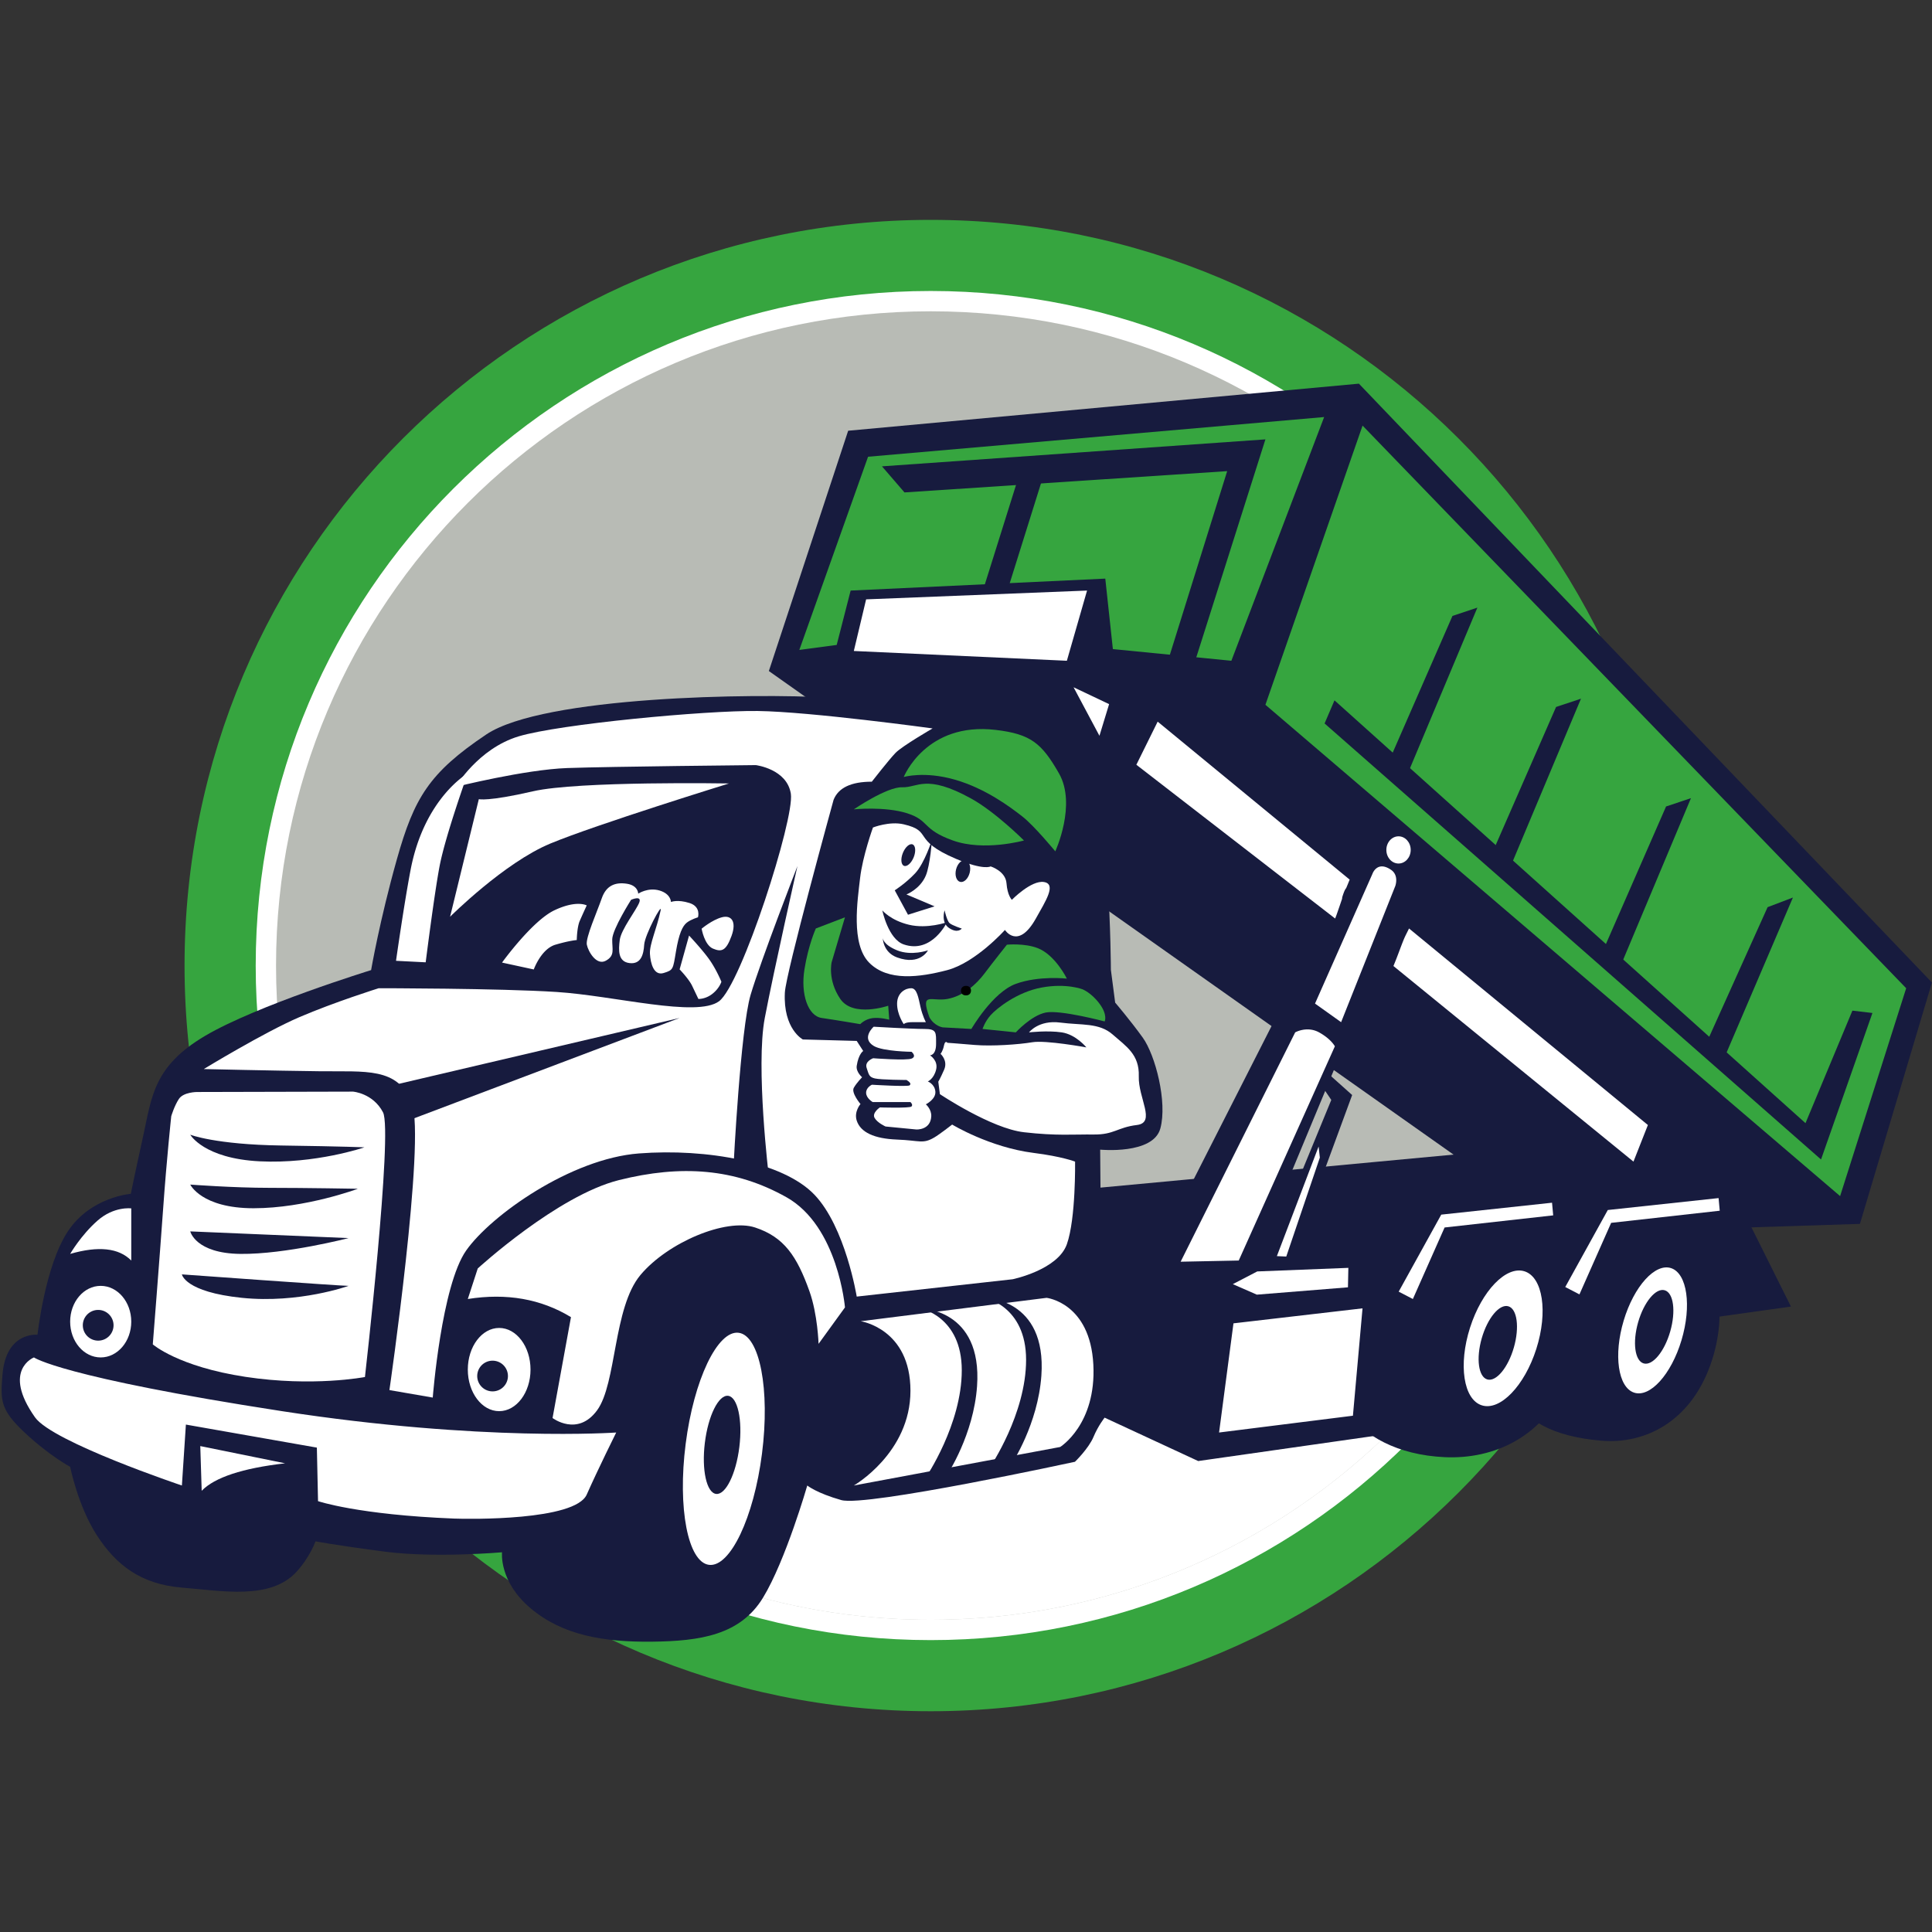 <svg xmlns="http://www.w3.org/2000/svg" width="500" height="500" preserveAspectRatio="xMidYMid meet" version="1.0" viewBox="0 0 375 375" zoomAndPan="magnify"><rect x="0" y="0" width="375" height="375" fill="#333333" stroke="none"/><defs><clipPath id="3d750b71c2"><path d="M35.773 42.672h289.97v289.476H35.772Zm0 0" clip-rule="nonzero"/></clipPath><clipPath id="9a790359fa"><path d="M149.102 74.309h225.886v165.136H149.102Zm0 0" clip-rule="nonzero"/></clipPath></defs><g clip-path="url(#3d750b71c2)"><path fill="#36a53f" fill-opacity="1" fill-rule="nonzero" d="M180.652 42.676c79.985 0 144.828 64.797 144.828 144.734 0 79.938-64.843 144.738-144.828 144.738-79.992 0-144.832-64.8-144.832-144.738 0-79.937 64.84-144.734 144.832-144.734"/></g><path fill="#fff" fill-opacity="1" fill-rule="nonzero" d="M49.633 187.41c0-72.312 58.656-130.93 131.02-130.93 72.359 0 131.015 58.618 131.015 130.93 0 72.313-58.656 130.934-131.016 130.934-72.363 0-131.02-58.621-131.02-130.934"/><path fill="#b8bbb5" fill-opacity="1" fill-rule="nonzero" d="M180.652 60.422c70.18 0 127.07 56.855 127.07 126.988 0 70.137-56.89 126.992-127.07 126.992-70.183 0-127.074-56.855-127.074-126.992 0-70.133 56.89-126.988 127.074-126.988"/><path fill="#fff" fill-opacity="1" fill-rule="nonzero" d="m73.031 254.965 225.36-19.707c-18.903 46.422-64.496 79.144-117.739 79.144-45.34 0-85.132-23.73-107.62-59.437"/><path fill="#b8bbb5" fill-opacity="1" fill-rule="evenodd" d="M289.672 242.582 98.68 280.832c9.488 8.848 16.312 11.57 25.254 14.461l165.738-52.711"/><path fill="#171b3e" fill-opacity="1" fill-rule="nonzero" d="M280.422 282.836c-18.45-.867-25.926-14.719-21.324-26.8 4.597-12.087 29.218-20.29 37.988-16.958 8.766 3.336 12.144 15.832 7.543 27.914-4.606 12.082-14.84 16.281-24.207 15.844"/><path fill="#171b3e" fill-opacity="1" fill-rule="nonzero" d="M310.883 279.64c-19.387-1.59-20.945-13.206-16.934-24.425 4.012-11.219 23.817-19.293 31.457-16.195 7.64 3.093 10.586 14.699 6.578 25.914-4.011 11.218-12.882 15.382-21.101 14.707"/><path fill="#171b3e" fill-opacity="1" fill-rule="nonzero" d="m297.86 222.637-84.258 7.879-.059-7.371s10.293 1.015 11.68-4.114c1.394-5.125-.973-14.226-3.407-17.617-2.437-3.387-5.363-6.809-5.363-6.809l-.832-6.367s-.105-33.383-4.883-39.75c-4.773-6.36-35.75-12.234-49.953-13.09-14.203-.855-55.3-.28-66.398 7.16-11.102 7.45-13.989 12.31-17.336 24.165-3.344 11.851-5.02 21.574-5.02 21.574s-22.199 6.836-32.23 12.766c-10.035 5.925-10.34 11.851-12.012 19.449-1.676 7.597-2.398 11.207-2.398 11.207s-7.778.574-12.223 7.293c-4.445 6.715-5.89 20.062-5.89 20.062s-6.122-.672-6.794 7.754c-.394 4.934-.5 6.75 4.32 11.25 4.817 4.504 8.813 6.629 8.813 6.629s1.524 7.648 5.192 13.3c3.664 5.653 8.414 9.485 16.496 10.145 7.718.625 17.172 2.453 22.215-3.035 2.66-2.894 3.718-5.949 3.718-5.949s3.883.758 13.524 2.012c9.633 1.257 22.683.117 22.683.117s-.652 5.625 5.528 10.855c6.183 5.235 14.152 6.598 23.578 6.496 9.426-.105 17.152-1.316 21.55-8.539 4.399-7.222 8.59-21.773 8.59-21.773s1.782 1.465 6.598 2.828c4.82 1.36 45.36-7.434 45.36-7.434s2.66-2.585 3.593-4.816c.934-2.23 2.164-3.75 2.164-3.75l18.164 8.422 34.809-4.965.516-8.426 62.53-9.105-7.437-27.32-25.129-11.133"/><g clip-path="url(#9a790359fa)"><path fill="#171b3e" fill-opacity="1" fill-rule="nonzero" d="m315.441 239.012 45.57-1.457 13.977-46.848L263.762 74.469l-99.133 9.136-15.395 46.641L293.16 231.898l22.281 7.114"/></g><path fill="#171b3e" fill-opacity="1" fill-rule="nonzero" d="m262.21 168.844-36.304 71.445 17.649 4.379 30.683-73.914-12.027-1.91"/><path fill="#36a53f" fill-opacity="1" fill-rule="nonzero" d="M204.832 165.246s4.188-9.082.707-15.148c-3.344-5.828-5.445-7.614-12.266-8.422-13.562-1.606-17.859 9.14-17.859 9.14s3.977-1.191 9.922.516c5.945 1.703 10.754 5.316 13.078 7.129 2.324 1.805 6.418 6.785 6.418 6.785"/><path fill="#36a53f" fill-opacity="1" fill-rule="nonzero" d="M198.75 163.137s-5.531-5.543-10.285-8.16c-8.754-4.82-10.336-2.067-13.336-2.168-2.992-.106-9.402 4.285-9.402 4.285s6.046-.617 10.386.773c4.344 1.395 2.793 3.102 8.84 5.27 6.047 2.168 13.797 0 13.797 0"/><path fill="#fff" fill-opacity="1" fill-rule="nonzero" d="M192.285 168.168s-1.289.84-6.754-1.48c-8.672-3.684-4.363-5.34-10.117-6.688-2.766-.652-5.973.617-5.973.617s-2.015 5.578-2.5 9.832c-.48 4.25-1.84 12.801 1.793 16.434 3.633 3.633 9.75 2.816 15.078 1.43 5.547-1.442 11.247-7.81 11.247-7.81s2.539 3.954 6-2.218c1.914-3.414 4.043-6.687 1.574-7.086-2.465-.398-6.23 3.453-6.23 3.453s-.86-.808-1.04-3.203c-.175-2.39-3.078-3.281-3.078-3.281"/><path fill="#36a53f" fill-opacity="1" fill-rule="nonzero" d="M195.441 183.363s3.391-.328 5.965.664c3.418 1.313 5.672 5.922 5.672 5.922s-5.398-.62-9.91 1.016c-4.512 1.637-8.625 8.754-8.625 8.754l-5.574-.309s-1.59-.222-2.567-1.945c-1.84-5.121.399-2.996 3.496-3.57 3.098-.575 5.602-2.825 7.196-4.95 1.59-2.12 4.347-5.582 4.347-5.582"/><path fill="#36a53f" fill-opacity="1" fill-rule="nonzero" d="M210.129 192.027s-3.125-1.238-7.934-.351c-4.804.883-8.742 4.066-9.894 5.347-1.149 1.282-1.59 2.696-1.59 2.696l6.457.664s2.98-3.27 5.793-3.848c2.816-.574 11.457 1.727 11.457 1.727s.621-1.239-.973-3.403c-1.593-2.168-3.316-2.832-3.316-2.832"/><path fill="#fff" fill-opacity="1" fill-rule="nonzero" d="M199.734 200.383s1.852-2.446 6.043-1.903c4.192.547 7.555 0 10.196 2.32 2.636 2.317 5.199 3.872 5.066 8.098-.137 4.23 3.406 9.012-.371 9.465-3.773.453-4.418 1.89-8.375 1.844-3.957-.047-7.172.29-13.543-.441-6.367-.727-16.316-7.391-16.316-7.391l-.313-2.414s.352-.55 1.137-2.336c.781-1.79-.7-3.074-.7-3.074s.446-.5.669-1.617c.226-1.118.671-.528.671-.528s2.051.14 5.32.422c3.27.277 8.512-.082 11.137-.527 2.63-.446 10.512.996 10.512.996s-2.02-2.504-4.785-2.914c-2.766-.41-6.348 0-6.348 0M179.71 214.348s1.962-.977 1.845-2.465c-.121-1.485-1.47-1.973-1.47-1.973s1.142-.453 1.606-2.262c.47-1.808-1.18-2.812-1.18-2.812s1.18.031 1.18-2.211.149-2.906-2.308-2.906c-2.453 0-9.805-.434-9.805-.434s-2.508 2.23.035 3.742c1.793 1.063 7.317 1.125 7.317 1.125s1.03.84.066 1.297c-.96.461-7.52-.047-7.52-.047s-1.699.598-1.261 1.883c.433 1.281.433 1.766 1.605 2.04 1.168.277 6.145.296 6.145.296.613.399.945.73.594 1.04-.352.312-7.32-.118-7.32-.118s-1.145.508-1.126 1.578c.02 1.07 1.282 1.79 1.282 1.79h7.32s.562.484.21.855c-.347.367-6.144.18-6.144.18s-1.57 1.058-1.027 2.03c.543.973 2.133 1.676 2.133 1.676l5.965.578s2.761.18 2.906-2.554c.074-1.363-1.047-2.328-1.047-2.328M179.71 198.402s-.644-1.175-1.046-2.964c-.406-1.797-.68-3.586-1.762-3.622-1.086-.035-2.742.813-2.777 2.942-.031 2.133 1.29 4.027 1.29 4.027s.269-.383 1.624-.383h2.672"/><path fill="#fff" fill-opacity="1" fill-rule="nonzero" d="M208.672 225.469s-2.512-.992-8.04-1.688c-8.542-1.078-15.82-5.504-15.82-5.504s-2.406 1.883-3.472 2.508c-2.25 1.317-2.75.578-7.215.406-4.465-.171-7.098-1.414-7.836-3.683-.562-1.735.73-3.215.73-3.215s-1.859-2.195-1.292-3.164c.562-.973 1.605-2.04 1.605-2.04s-1.223-1.026-1.043-2.218c.356-2.32 1.258-2.875 1.258-2.875l-1.258-1.953-10.457-.281s-3.844-2-3.492-9.102c.187-3.789 9.457-37.41 9.457-37.41.93-2.348 3.406-3.523 7.422-3.523 0 0 3.312-4.25 4.597-5.586 1.29-1.34 7.2-4.754 7.2-4.754s-23.735-3.254-33.953-3.383c-10.22-.125-38.524 2.55-46.403 4.926-7.875 2.379-12.226 9.804-12.226 9.804s13.433-3.363 21.664-3.656c8.656-.3 36.597-.57 36.597-.57s6.07.738 6.809 5.574c.738 4.84-9.598 37.066-13.945 40.266-4.352 3.195-20.27-1.078-31.512-1.805-11.242-.727-34.547-.727-34.547-.727s-8.555 2.676-15.41 5.621c-6.86 2.946-18.535 10.067-18.535 10.067s13.605.32 22.5.426c8.89.11 15.215-.856 17.89 6.21 2.68 7.067-4.36 55.676-4.36 55.676l8.411 1.454s1.68-21.73 6.5-28.567c4.82-6.832 20.29-17.812 33.52-18.82 13.226-1.012 27.988 1.676 34.039 7.984 6.054 6.305 8.234 19.801 8.234 19.801l30.258-3.363s8.766-1.809 10.531-6.801c1.762-4.992 1.594-16.035 1.594-16.035"/><path fill="#fff" fill-opacity="1" fill-rule="nonzero" d="M164.008 253.77s-1.317-15.735-11.344-21.38c-10.027-5.644-20.516-6.335-32.504-3.34-11.988 2.993-27.43 17.16-27.43 17.16l-1.93 5.927c7.532-1.192 14.208-.02 20.024 3.52l-3.574 19.581s4.844 3.684 8.648-1.5c3.801-5.18 3.11-19.925 8.41-26.258 5.305-6.335 16.598-11.078 22.247-9.226 5.644 1.851 8.136 5.582 10.562 12.387 1.594 4.472 1.766 10.199 1.766 10.199l5.125-7.07M25.477 234.547s-3.356-.45-6.563 2.387c-3.21 2.832-5.297 6.449-5.297 6.449 5.492-1.586 9.445-1.16 11.86 1.285v-10.121M38.234 211.957l30.29-.074s3.878.297 5.82 4.023c1.937 3.73-3.508 51.371-3.508 51.371s-10.09 1.957-23.18-.03c-13.093-1.985-18-6.306-18-6.306S31 243.965 31.672 234.52c.668-9.442 1.566-17.864 1.566-17.864s.594-2.011 1.489-3.36c.898-1.339 3.507-1.339 3.507-1.339"/><path fill="#fff" fill-opacity="1" fill-rule="nonzero" d="M119.605 278.05s-25.976 1.848-64.863-4.144c-43.02-6.629-48.152-10.43-48.152-10.43s-6.274 2.442.203 11.622c3.402 4.82 28.512 13.238 28.512 13.238l.777-11.828 25.422 4.472.226 10.391s7.735 2.645 26.442 3.383c2.871.113 23.45.426 25.71-4.656 2.259-5.082 5.723-12.047 5.723-12.047M96.887 273.906c-3.364 0-6.086-3.617-6.086-8.074 0-4.46 2.722-8.078 6.086-8.078 3.363 0 6.086 3.617 6.086 8.078 0 4.457-2.723 8.074-6.086 8.074M19.547 263.477c-3.277 0-5.93-3.11-5.93-6.946s2.653-6.945 5.93-6.945c3.273 0 5.93 3.11 5.93 6.945 0 3.836-2.657 6.946-5.93 6.946M203.14 251.91l-36.074 4.54s9.653 1.429 9.653 13.5c0 12.07-10.992 18.386-10.992 18.386l40.05-7.477s7.036-4.351 6.442-15.976c-.617-12.035-9.078-12.973-9.078-12.973M264.465 253.95l-25.05 2.91-2.794 21.19 25.98-3.26 1.864-20.84"/><path fill="#36a53f" fill-opacity="1" fill-rule="nonzero" d="m264.473 82.61-18.856 54.19 111.547 95.364 12.824-40.348L264.473 82.61M168.492 88.652l-13.344 37.5 7.254-.968 2.707-10.555 49.426-2.32 1.473 13.68 23 2.265 18.008-47.305-88.524 7.703"/><path fill="#fff" fill-opacity="1" fill-rule="nonzero" d="M137.617 303.734c-4.094-.52-6.12-11.03-4.531-23.468 1.586-12.438 6.191-22.098 10.285-21.575 4.094.52 6.121 11.028 4.531 23.465-1.586 12.438-6.195 22.102-10.285 21.578"/><path fill="#171b3e" fill-opacity="1" fill-rule="nonzero" d="M175.46 168.055c-.577-.23-.675-1.352-.214-2.5.465-1.149 1.309-1.89 1.887-1.657.578.23.676 1.352.215 2.5-.465 1.145-1.309 1.891-1.887 1.657M186.363 171.172c-.73-.184-1.082-1.274-.789-2.43.293-1.156 1.121-1.945 1.848-1.762.73.184 1.082 1.27.793 2.43-.297 1.156-1.121 1.945-1.852 1.762M180.902 163.004s-1.441 4.55-3.265 6.496c-1.825 1.95-3.969 3.309-3.969 3.309l2.574 4.742 5.156-1.63-5.46-2.308s2.671-1.035 3.773-3.691c.828-1.988 1.191-6.918 1.191-6.918M183.809 179.004s-3.793 1.344-7.371.492c-3.579-.851-5.18-2.789-5.18-2.789s1.137 5.566 4.156 6.606c5.45 1.87 8.395-4.31 8.395-4.31"/><path fill="#171b3e" fill-opacity="1" fill-rule="nonzero" d="M183.34 176.684s.453 2.046.972 2.496c.516.453 2.368 1.054 2.368 1.054s-.754 1.016-2.434-.086c-1.68-1.097-.906-3.464-.906-3.464"/><path fill="#36a53f" fill-opacity="1" fill-rule="nonzero" d="m164.008 178.05-5.653 2.165s-1.453 3.183-2.214 7.957c-.762 4.773.675 9.031 3.351 9.414 2.684.383 7.48 1.2 7.48 1.2s.919-.981 2.376-1.169c1.453-.191 3.254.305 3.254.305l-.2-2.711s-6.808 2.344-9.3-1.316c-2.493-3.66-1.684-7.11-1.684-7.11l2.59-8.734"/><path fill="#fff" fill-opacity="1" fill-rule="nonzero" d="M135.473 178.05s.656-2.05-1.653-2.78c-2.312-.735-3.586-.196-3.586-.196s0-1.574-2.23-2.23c-2.238-.656-4.125.617-4.125.617s0-1.59-2.195-1.926c-2.196-.336-4.008.278-4.891 2.848-.887 2.574-3.16 7.644-2.89 8.98.269 1.34 1.87 4.11 3.69 3.11 1.817-1 1.204-2.196 1.239-4.157.04-1.964 3.66-7.664 3.66-7.664s2.16-.953 1.582.54c-.582 1.492-3.508 5.199-3.777 7.238-.27 2.039-.348 4.234 1.89 4.504 2.231.27 2.735-1.672 2.848-3.57.117-1.895 3.54-8.302 3.2-6.68-.774 3.668-2.2 6.593-2.083 8.476.118 1.89.774 4.278 2.66 3.7 1.887-.579 1.81-.696 2.387-4.157.578-3.465 1.27-4.969 2.117-5.625.848-.652 2.157-1.027 2.157-1.027M136.184 180.258s.535 3.168 2.203 3.867c1.668.7 2.535.465 3.605-2.469 1.016-2.8-.035-4.113-1.902-3.605-1.871.504-3.906 2.207-3.906 2.207"/><path fill="#fff" fill-opacity="1" fill-rule="nonzero" d="M140.023 190.559s-.902-2.23-2.238-4.168c-1.336-1.934-4.039-4.801-4.039-4.801l-1.832 6.566s1.8 1.864 2.434 3.2l1.21 2.539s1.36.078 2.727-1c1.367-1.079 1.738-2.336 1.738-2.336M113.883 175.742s-1.934-1.113-6.27.942c-4.332 2.054-10.168 10.152-10.168 10.152l6.16 1.336s1.418-3.988 4.211-4.809c2.797-.82 4.133-.898 4.133-.898s.04-2.457.567-3.688a146.45 146.45 0 0 1 1.367-3.035M90.8 150.098s-8.429 4.761-11.105 18.746c-1.265 6.617-2.828 17.648-2.828 17.648l5.758.293s1.664-13.234 2.703-18.687c1.145-5.989 5.473-18 5.473-18"/><path fill="#171b3e" fill-opacity="1" fill-rule="nonzero" d="M70.73 222.7s-3.433-.18-16.18-.36c-12.737-.184-17.62-2.094-17.62-2.094s2.62 4.621 13.465 5.164c10.847.543 20.335-2.71 20.335-2.71M69.465 230.738s-10.121-.18-17.172-.18c-7.047 0-15.363-.632-15.363-.632s2.172 4.594 12.289 4.594c10.125 0 20.246-3.782 20.246-3.782M67.656 240.313l-30.726-1.301s.996 4.281 9.761 4.37c8.766.09 20.965-3.07 20.965-3.07M67.656 249.586c-1.625 0-32.351-2.23-32.351-2.23s.543 3.414 11.656 4.554c11.117 1.137 20.695-2.324 20.695-2.324M74.762 210.992l57.152-13.406L79.2 217.508ZM154.785 168.098s-7.125 18.363-9.09 24.992c-1.965 6.629-3.308 33.086-3.308 33.086l6.847 2.207s-2.586-21.38-.789-30.797c1.797-9.414 6.34-29.488 6.34-29.488M178.61 253.95s8.07 1.491 8.07 12.023c0 10.535-6.97 20.773-6.97 20.773l4.188-.598s5.079-7.636 5.747-17.093c1.066-15.106-11.036-15.106-11.036-15.106M191.094 251.91s8.07 1.492 8.07 12.028c0 10.53-6.969 20.769-6.969 20.769l4.188-.598s5.078-7.636 5.746-17.093c1.066-15.106-11.035-15.106-11.035-15.106"/><path fill="#fff" fill-opacity="1" fill-rule="nonzero" d="m251.395 200.383-22.235 44.515 11.278-.23 18.66-41.578s-.723-1.414-3.067-2.707c-2.347-1.293-4.636 0-4.636 0M266.383 169.629l-11.14 25.164 5.066 3.61 10.511-26.419s.77-2.058-.804-3.14c-2.739-1.89-3.633.785-3.633.785M274.238 252.137l6.157-13.883 21.078-2.352-.223-2.457-21.504 2.313-8.262 14.949 2.754 1.43M273.492 180.215l46.363 38.148-2.8 7.106-46.59-37.965c.09-.215.176-.43.262-.645.257-.625.445-1.117.863-2.226v-.004c.441-1.176.64-1.695.902-2.328.156-.375.305-.692.664-1.403.008-.015.008-.015.012-.027.258-.516.152-.297.324-.656M224.703 140.07l37.27 30.664-.075.176c-.359.887-.16.395-.601 1.465-.078.094-.043.047-.106.137-.09.136-.09.136-.128.207a5.945 5.945 0 0 0-.254.594 9.54 9.54 0 0 0-.2.578 1.757 1.757 0 0 0-.113.558v.008c-.324.961-.652 1.918-.988 2.871-.11.324-.235.637-.356.957l-38.586-29.847 4.137-8.368"/><path fill="#171b3e" fill-opacity="1" fill-rule="nonzero" d="m363.438 196.621-9.977 28.434-96.36-84.63 1.922-4.488 91.422 82.067 9.106-21.84 3.887.457"/><path fill="#fff" fill-opacity="1" fill-rule="nonzero" d="M287.617 272.773c-3.558-1.132-4.582-7.875-2.289-15.058 2.29-7.18 7.027-12.086 10.582-10.953 3.555 1.129 4.578 7.87 2.29 15.054-2.29 7.184-7.028 12.09-10.583 10.957M317.152 270.3c-3.097-1.05-3.992-7.308-1.996-13.976 1.996-6.668 6.13-11.226 9.227-10.172 3.097 1.051 3.992 7.309 1.996 13.977s-6.125 11.223-9.227 10.172M210.996 114.629l-42.883 1.707-2.386 10.02 41.351 1.898 3.918-13.625"/><path fill="#171b3e" fill-opacity="1" fill-rule="nonzero" d="M180.117 184.457s-3.18 1.14-5.992 0c-2.809-1.144-2.777-2.41-2.777-2.41s-.012 2.77 2.777 3.789c4.484 1.64 5.992-1.379 5.992-1.379M171.191 90.516l74.426-5.235-14.441 45.535h-5.27l12.29-39.37-62.637 4.132-4.368-5.062M136.813 280.04c.644-5.259 2.667-9.337 4.519-9.114 1.848.23 2.82 4.676 2.176 9.933-.649 5.258-2.668 9.34-4.516 9.11-1.851-.227-2.824-4.672-2.18-9.93M287.605 259.754c1.125-3.922 3.434-6.7 5.157-6.207 1.718.492 2.203 4.074 1.078 7.996-1.125 3.922-3.434 6.703-5.156 6.207-1.72-.492-2.204-4.07-1.079-7.996M317.96 256.645c1.126-3.922 3.435-6.704 5.153-6.207 1.723.488 2.203 4.07 1.078 7.992-1.125 3.922-3.433 6.703-5.152 6.21-1.723-.495-2.203-4.074-1.078-7.995"/><path fill="#fff" fill-opacity="1" fill-rule="evenodd" d="M141.5 152.07s-29.27-.507-38.066 1.524c-8.801 2.027-10.493 1.52-10.493 1.52L87.36 177.94s10.489-10.484 19.457-14.207c8.965-3.718 34.684-11.664 34.684-11.664"/><path fill="#171b3e" fill-opacity="1" fill-rule="evenodd" d="m338.758 235.828 8.86 17.777-15.122 2.114-12.566-19 18.828-.89"/><path fill="#171b3e" fill-opacity="1" fill-rule="nonzero" d="M16.074 257.238a2.982 2.982 0 0 1 5.965 0 2.98 2.98 0 0 1-2.984 2.98 2.98 2.98 0 0 1-2.98-2.98M92.629 267.086a2.977 2.977 0 0 1 2.98-2.977 2.977 2.977 0 0 1 2.98 2.977 2.98 2.98 0 1 1-5.96 0"/><path fill="#fff" fill-opacity="1" fill-rule="evenodd" d="m38.875 280.684.273 8.675c2.528-2.601 7.922-4.379 16.188-5.332l-16.461-3.343M208.379 133.398l5.023 9.418 1.875-6.144Zm0 0"/><path fill="#fff" fill-opacity="1" fill-rule="nonzero" d="M269.09 164.969c0-1.457 1.058-2.64 2.363-2.64s2.363 1.183 2.363 2.64-1.058 2.64-2.363 2.64-2.363-1.183-2.363-2.64"/><path fill="#171b3e" fill-opacity="1" fill-rule="evenodd" d="m257.926 208.496 4.527 4.047-10.562 28.73-5 .239 11.511-28.016-1.664-2.46 1.188-2.54"/><path fill="#fff" fill-opacity="1" fill-rule="evenodd" d="m239.29 249.25 4.663 2.04 17.684-1.423.078-3.777-17.684.695-4.742 2.465M255.941 222.54l-8.101 21.273 1.824.082 6.516-19.208-.239-2.148"/><path fill="#fff" fill-opacity="1" fill-rule="nonzero" d="m306.57 251.238 6.153-13.883L333.8 235l-.223-2.453-21.504 2.316-8.258 14.946 2.754 1.43"/><path fill="#171b3e" fill-opacity="1" fill-rule="evenodd" d="m281.922 119.55-12.57 28.759 3.093 3.738 14.313-34.11-4.836 1.614M302.031 137.223l-12.57 28.761 3.094 3.735 14.312-34.106-4.836 1.61M323.383 156.535l-12.574 28.762 3.093 3.734 14.309-34.105-4.828 1.61M343.09 176.082 331.3 202.27l3.095 3.738 13.609-31.797-4.914 1.871M197.91 91.91l-7.156 22.8 4.832-.233 6.922-22.102-4.598-.465"/><g fill="#000" fill-opacity="1"><g transform="translate(185.39 193.125)"><g><path d="M2.11.078c-.305 0-.544-.082-.72-.25-.167-.164-.25-.39-.25-.672 0-.27.083-.488.25-.656.176-.176.415-.266.72-.266.3 0 .535.086.703.25a.868.868 0 0 1 .265.657c0 .28-.09.511-.265.687-.18.168-.415.25-.704.25Zm0 0"/></g></g></g></svg>